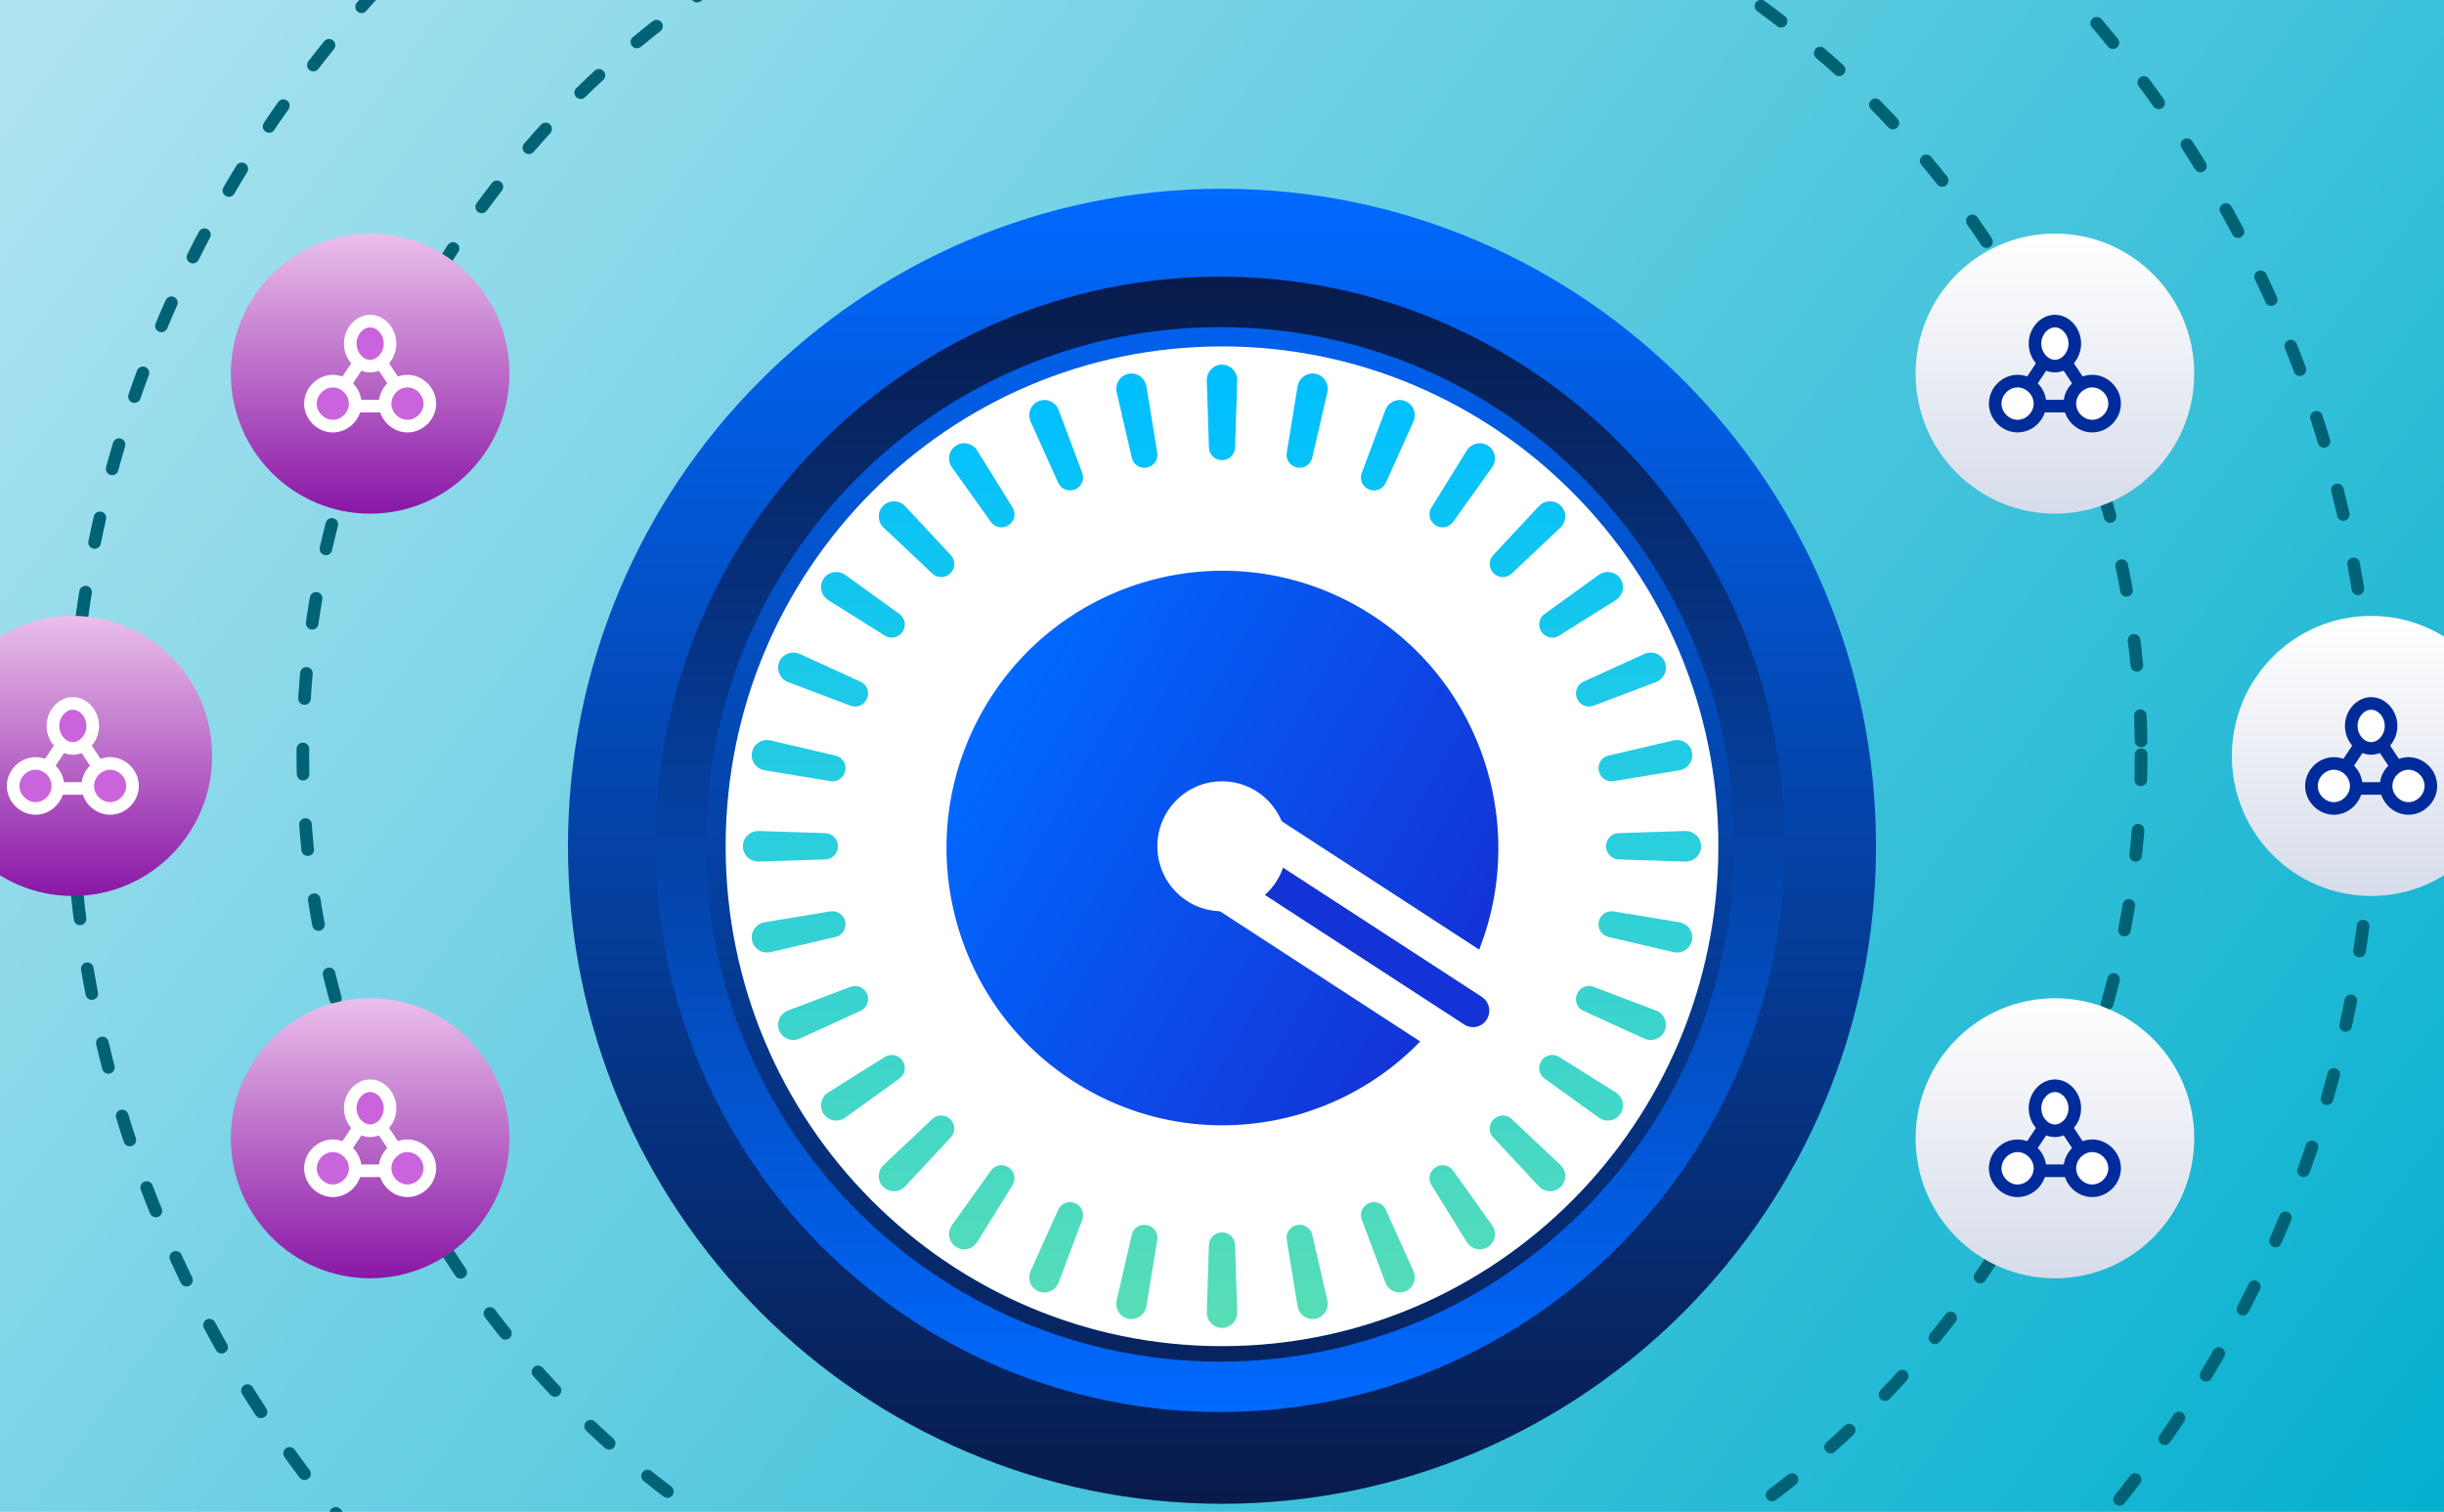 <svg width="320" height="198" viewBox="0 0 320 198" fill="none" xmlns="http://www.w3.org/2000/svg">
<g clip-path="url(#clip0_1733_12707)">
<rect width="320" height="198" fill="url(#paint0_linear_1733_12707)"/>
<ellipse cx="160" cy="98.832" rx="120.348" ry="121.015" stroke="#006375" stroke-width="1.652" stroke-linecap="round" stroke-dasharray="3.3 6.61"/>
<ellipse cx="160.001" cy="101.521" rx="150.692" ry="151.527" stroke="#006375" stroke-width="1.652" stroke-linecap="round" stroke-dasharray="3.3 6.61"/>
<g filter="url(#filter0_d_1733_12707)">
<path d="M235.313 98.832C235.313 140.741 201.54 174.618 160 174.618C118.461 174.618 84.689 140.741 84.689 98.832C84.689 56.922 118.461 23.045 160 23.045C201.54 23.045 235.313 56.922 235.313 98.832Z" fill="white" stroke="url(#paint1_linear_1733_12707)" stroke-width="20.645"/>
<ellipse cx="36.267" cy="36.167" rx="36.267" ry="36.167" transform="matrix(0.498 -0.867 0.865 0.502 110.711 112.348)" fill="url(#paint2_linear_1733_12707)"/>
<path fill-rule="evenodd" clip-rule="evenodd" d="M222.733 98.831C222.733 99.974 221.774 100.87 220.632 100.833L211.924 100.551C211.005 100.521 210.286 99.751 210.286 98.831C210.286 97.911 211.005 97.142 211.924 97.112L220.632 96.83C221.774 96.793 222.733 97.689 222.733 98.831ZM221.538 86.519C221.758 87.636 220.994 88.701 219.871 88.886L211.255 90.306C210.353 90.455 209.504 89.838 209.327 88.941C209.151 88.047 209.701 87.165 210.589 86.958L219.092 84.971C220.204 84.712 221.318 85.398 221.538 86.519ZM217.974 74.689C218.407 75.74 217.868 76.93 216.806 77.332L208.629 80.428C207.774 80.752 206.82 80.316 206.472 79.471C206.125 78.63 206.489 77.658 207.317 77.28L215.271 73.651C216.31 73.176 217.539 73.633 217.974 74.689ZM212.171 63.791C212.8 64.735 212.504 66.004 211.543 66.606L204.124 71.254C203.348 71.74 202.326 71.5 201.818 70.738C201.314 69.981 201.481 68.955 202.218 68.422L209.317 63.299C210.243 62.63 211.538 62.84 212.171 63.791ZM204.367 54.235C205.165 55.038 205.121 56.338 204.297 57.114L197.914 63.128C197.247 63.757 196.198 63.72 195.551 63.071C194.91 62.426 194.874 61.387 195.494 60.722L201.473 54.306C202.251 53.471 203.562 53.426 204.367 54.235ZM194.866 46.383C195.804 47.015 196.012 48.297 195.354 49.218L190.248 56.371C189.717 57.115 188.684 57.283 187.925 56.773C187.172 56.266 186.935 55.255 187.413 54.484L192.042 47.013C192.643 46.044 193.92 45.746 194.866 46.383ZM184.024 40.542C185.069 40.978 185.521 42.194 185.055 43.226L181.433 51.252C181.058 52.083 180.083 52.448 179.242 52.098C178.406 51.749 177.975 50.806 178.293 49.958L181.381 41.711C181.78 40.645 182.974 40.104 184.024 40.542ZM173.791 39.383C174.046 38.28 173.365 37.175 172.254 36.954C171.14 36.732 170.076 37.495 169.893 38.616L168.475 47.316C168.329 48.211 168.94 49.053 169.829 49.23C170.721 49.408 171.602 48.858 171.807 47.972L173.791 39.383ZM160.001 35.752C161.137 35.752 162.028 36.705 161.992 37.841L161.71 46.638C161.681 47.553 160.915 48.267 160.001 48.267C159.086 48.267 158.321 47.553 158.291 46.638L158.009 37.841C157.973 36.705 158.864 35.752 160.001 35.752ZM147.747 36.954C148.862 36.732 149.926 37.495 150.108 38.616L151.527 47.316C151.672 48.211 151.061 49.053 150.172 49.23C149.28 49.408 148.399 48.858 148.195 47.972L146.211 39.383C145.956 38.28 146.637 37.175 147.747 36.954ZM135.977 40.542C137.028 40.104 138.221 40.645 138.62 41.711L141.708 49.958C142.026 50.806 141.595 51.749 140.759 52.098C139.918 52.448 138.943 52.083 138.568 51.252L134.946 43.226C134.48 42.194 134.932 40.978 135.977 40.542ZM125.136 46.383C126.081 45.746 127.358 46.044 127.959 47.013L132.588 54.484C133.066 55.255 132.829 56.266 132.076 56.773C131.318 57.283 130.285 57.115 129.753 56.371L124.647 49.218C123.99 48.297 124.197 47.015 125.136 46.383ZM115.634 54.235C116.439 53.426 117.751 53.471 118.529 54.306L124.507 60.722C125.127 61.387 125.091 62.426 124.45 63.071C123.804 63.72 122.755 63.757 122.088 63.128L115.705 57.114C114.88 56.338 114.836 55.038 115.634 54.235ZM107.83 63.791C108.463 62.84 109.758 62.63 110.685 63.299L117.783 68.422C118.52 68.955 118.687 69.981 118.183 70.738C117.675 71.5 116.653 71.74 115.877 71.254L108.458 66.606C107.497 66.004 107.201 64.735 107.83 63.791ZM102.027 74.689C102.462 73.633 103.691 73.176 104.731 73.651L112.685 77.28C113.512 77.658 113.877 78.63 113.53 79.471C113.181 80.316 112.227 80.752 111.372 80.428L103.196 77.332C102.133 76.93 101.594 75.74 102.027 74.689ZM98.463 86.519C98.683 85.398 99.797 84.712 100.909 84.971L109.412 86.958C110.3 87.165 110.851 88.047 110.674 88.941C110.498 89.838 109.648 90.455 108.746 90.306L100.13 88.886C99.007 88.701 98.243 87.635 98.463 86.519ZM99.369 96.83C98.228 96.793 97.269 97.689 97.269 98.831C97.269 99.974 98.228 100.87 99.369 100.833L108.077 100.551C108.997 100.521 109.715 99.751 109.715 98.831C109.715 97.911 108.997 97.142 108.077 97.112L99.369 96.83ZM100.13 108.776C99.007 108.961 98.243 110.027 98.463 111.144C98.683 112.264 99.797 112.951 100.909 112.691L109.412 110.705C110.3 110.497 110.851 109.616 110.674 108.721C110.498 107.824 109.648 107.207 108.746 107.356L100.13 108.776ZM102.027 122.973C101.594 121.923 102.133 120.732 103.196 120.33L111.372 117.234C112.227 116.91 113.181 117.346 113.53 118.191C113.877 119.032 113.512 120.005 112.685 120.382L104.731 124.012C103.691 124.486 102.462 124.029 102.027 122.973ZM107.83 133.872C107.201 132.928 107.497 131.659 108.458 131.057L115.877 126.408C116.653 125.922 117.675 126.162 118.183 126.924C118.687 127.682 118.52 128.707 117.783 129.24L110.685 134.364C109.758 135.032 108.463 134.823 107.83 133.872ZM115.634 143.427C114.836 142.624 114.88 141.325 115.705 140.548L122.088 134.534C122.755 133.906 123.804 133.942 124.45 134.592C125.091 135.236 125.127 136.275 124.507 136.94L118.529 143.356C117.751 144.192 116.439 144.237 115.634 143.427ZM125.136 151.279C124.197 150.647 123.99 149.365 124.647 148.444L129.753 141.291C130.285 140.547 131.318 140.379 132.076 140.89C132.829 141.396 133.066 142.407 132.588 143.179L127.959 150.649C127.358 151.618 126.081 151.916 125.136 151.279ZM135.977 157.12C134.932 156.684 134.48 155.468 134.946 154.436L138.568 146.41C138.943 145.58 139.918 145.214 140.759 145.565C141.595 145.913 142.026 146.857 141.708 147.705L138.62 155.951C138.221 157.017 137.028 157.558 135.977 157.12ZM147.747 160.708C146.637 160.487 145.956 159.383 146.211 158.279L148.195 149.69C148.399 148.804 149.28 148.255 150.172 148.432C151.061 148.609 151.672 149.451 151.527 150.346L150.108 159.046C149.926 160.167 148.862 160.93 147.747 160.708ZM160.001 161.911C158.864 161.911 157.973 160.957 158.01 159.821L158.291 151.024C158.321 150.11 159.086 149.395 160.001 149.395C160.915 149.395 161.681 150.11 161.71 151.024L161.992 159.821C162.028 160.957 161.137 161.911 160.001 161.911ZM172.254 160.708C171.14 160.93 170.076 160.167 169.893 159.046L168.475 150.346C168.329 149.451 168.94 148.609 169.829 148.432C170.721 148.255 171.602 148.804 171.807 149.69L173.791 158.279C174.046 159.383 173.365 160.487 172.254 160.708ZM184.024 157.12C182.974 157.558 181.78 157.017 181.381 155.951L178.293 147.705C177.975 146.857 178.406 145.913 179.242 145.565C180.083 145.214 181.058 145.58 181.433 146.41L185.055 154.436C185.521 155.468 185.069 156.684 184.024 157.12ZM194.866 151.279C193.92 151.916 192.643 151.618 192.042 150.649L187.413 143.179C186.935 142.407 187.172 141.396 187.925 140.89C188.684 140.379 189.717 140.547 190.248 141.291L195.354 148.444C196.012 149.365 195.804 150.647 194.866 151.279ZM204.367 143.427C203.562 144.237 202.251 144.192 201.473 143.356L195.494 136.94C194.874 136.275 194.91 135.236 195.551 134.592C196.198 133.942 197.247 133.906 197.914 134.534L204.297 140.548C205.121 141.325 205.165 142.624 204.367 143.427ZM212.171 133.872C211.538 134.823 210.243 135.032 209.317 134.364L202.218 129.24C201.481 128.707 201.314 127.682 201.818 126.924C202.326 126.162 203.348 125.922 204.124 126.408L211.543 131.057C212.504 131.659 212.8 132.928 212.171 133.872ZM217.974 122.973C217.539 124.029 216.31 124.486 215.271 124.012L207.317 120.382C206.489 120.005 206.125 119.032 206.472 118.191C206.82 117.346 207.774 116.91 208.629 117.234L216.806 120.33C217.868 120.732 218.407 121.923 217.974 122.973ZM221.538 111.144C221.318 112.264 220.204 112.951 219.092 112.691L210.589 110.705C209.701 110.497 209.151 109.616 209.327 108.721C209.504 107.824 210.353 107.207 211.255 107.356L219.871 108.776C220.994 108.961 221.758 110.027 221.538 111.144Z" fill="url(#paint3_linear_1733_12707)"/>
<path d="M230.383 98.581C230.383 137.833 198.743 169.622 159.752 169.622C120.76 169.622 89.121 137.833 89.121 98.581C89.121 59.329 120.76 27.541 159.752 27.541C198.743 27.541 230.383 59.329 230.383 98.581Z" stroke="url(#paint4_linear_1733_12707)" stroke-width="6.606"/>
<path d="M162.266 94.923C160.111 93.521 157.244 94.147 155.859 96.301C154.474 98.454 155.083 101.338 157.238 102.74L190.347 124.267C192.503 125.669 195.37 125.043 196.754 122.889C198.139 120.736 197.53 117.852 195.375 116.45L162.266 94.923Z" fill="#1433D6" stroke="white" stroke-width="5" stroke-linecap="round"/>
<ellipse cx="160" cy="98.832" rx="8.464" ry="8.511" fill="white"/>
</g>
<ellipse cx="48.465" cy="48.932" rx="18.239" ry="18.34" fill="url(#paint5_linear_1733_12707)"/>
<path d="M53.675 53.189H43.253L48.464 45.329L53.675 53.189Z" stroke="white" stroke-width="1.652" stroke-miterlimit="10"/>
<path d="M48.465 47.949C49.868 47.949 51.071 46.589 51.071 45.002C51.071 43.414 49.868 42.054 48.465 42.054C47.062 42.054 45.859 43.414 45.859 45.002C45.859 46.589 47.062 47.949 48.465 47.949Z" fill="#CA64DD"/>
<path d="M43.579 55.809C45.157 55.809 46.51 54.449 46.51 52.862C46.51 51.275 45.157 49.914 43.579 49.914C42 49.914 40.648 51.275 40.648 52.862C40.648 54.449 42 55.809 43.579 55.809Z" fill="#CA64DD"/>
<path d="M53.35 55.809C54.929 55.809 56.282 54.449 56.282 52.862C56.282 51.275 54.929 49.914 53.35 49.914C51.772 49.914 50.419 51.275 50.419 52.862C50.419 54.449 51.772 55.809 53.35 55.809Z" fill="#CA64DD"/>
<path d="M53.35 55.809C54.929 55.809 56.282 54.449 56.282 52.862C56.282 51.275 54.929 49.914 53.35 49.914C51.772 49.914 50.419 51.275 50.419 52.862C50.419 54.449 51.772 55.809 53.35 55.809Z" stroke="white" stroke-width="1.652" stroke-miterlimit="10"/>
<path d="M48.465 47.949C49.868 47.949 51.071 46.589 51.071 45.002C51.071 43.414 49.868 42.054 48.465 42.054C47.062 42.054 45.859 43.414 45.859 45.002C45.859 46.589 47.062 47.949 48.465 47.949Z" stroke="white" stroke-width="1.652" stroke-miterlimit="10"/>
<path d="M43.579 55.809C45.157 55.809 46.51 54.449 46.51 52.862C46.51 51.275 45.157 49.914 43.579 49.914C42 49.914 40.648 51.275 40.648 52.862C40.648 54.449 42 55.809 43.579 55.809Z" stroke="white" stroke-width="1.652" stroke-miterlimit="10"/>
<ellipse cx="48.465" cy="149.069" rx="18.239" ry="18.34" fill="url(#paint6_linear_1733_12707)"/>
<path d="M53.675 153.326H43.253L48.464 145.466L53.675 153.326Z" stroke="white" stroke-width="1.652" stroke-miterlimit="10"/>
<path d="M48.465 148.086C49.868 148.086 51.071 146.725 51.071 145.138C51.071 143.551 49.868 142.191 48.465 142.191C47.062 142.191 45.859 143.551 45.859 145.138C45.859 146.725 47.062 148.086 48.465 148.086Z" fill="#CA64DD"/>
<path d="M43.579 155.946C45.157 155.946 46.51 154.585 46.51 152.998C46.51 151.411 45.157 150.051 43.579 150.051C42 150.051 40.648 151.411 40.648 152.998C40.648 154.585 42 155.946 43.579 155.946Z" fill="#CA64DD"/>
<path d="M53.35 155.946C54.929 155.946 56.282 154.585 56.282 152.998C56.282 151.411 54.929 150.051 53.35 150.051C51.772 150.051 50.419 151.411 50.419 152.998C50.419 154.585 51.772 155.946 53.35 155.946Z" fill="#CA64DD"/>
<path d="M53.35 155.946C54.929 155.946 56.282 154.585 56.282 152.998C56.282 151.411 54.929 150.051 53.35 150.051C51.772 150.051 50.419 151.411 50.419 152.998C50.419 154.585 51.772 155.946 53.35 155.946Z" stroke="white" stroke-width="1.652" stroke-miterlimit="10"/>
<path d="M48.465 148.086C49.868 148.086 51.071 146.725 51.071 145.138C51.071 143.551 49.868 142.191 48.465 142.191C47.062 142.191 45.859 143.551 45.859 145.138C45.859 146.725 47.062 148.086 48.465 148.086Z" stroke="white" stroke-width="1.652" stroke-miterlimit="10"/>
<path d="M43.579 155.946C45.157 155.946 46.51 154.585 46.51 152.998C46.51 151.411 45.157 150.051 43.579 150.051C42 150.051 40.648 151.411 40.648 152.998C40.648 154.585 42 155.946 43.579 155.946Z" stroke="white" stroke-width="1.652" stroke-miterlimit="10"/>
<ellipse cx="9.535" cy="99" rx="18.239" ry="18.34" fill="url(#paint7_linear_1733_12707)"/>
<path d="M14.746 103.257H4.323L9.535 95.397L14.746 103.257Z" stroke="white" stroke-width="1.652" stroke-miterlimit="10"/>
<path d="M9.535 98.017C10.938 98.017 12.141 96.657 12.141 95.07C12.141 93.482 10.938 92.122 9.535 92.122C8.132 92.122 6.93 93.482 6.93 95.07C6.93 96.657 8.132 98.017 9.535 98.017Z" fill="#CA64DD"/>
<path d="M4.649 105.877C6.228 105.877 7.58 104.517 7.58 102.93C7.58 101.343 6.228 99.982 4.649 99.982C3.071 99.982 1.718 101.343 1.718 102.93C1.718 104.517 3.071 105.877 4.649 105.877Z" fill="#CA64DD"/>
<path d="M14.421 105.877C15.999 105.877 17.352 104.517 17.352 102.93C17.352 101.343 15.999 99.982 14.421 99.982C12.842 99.982 11.489 101.343 11.489 102.93C11.489 104.517 12.842 105.877 14.421 105.877Z" fill="#CA64DD"/>
<path d="M14.421 105.877C15.999 105.877 17.352 104.517 17.352 102.93C17.352 101.343 15.999 99.982 14.421 99.982C12.842 99.982 11.489 101.343 11.489 102.93C11.489 104.517 12.842 105.877 14.421 105.877Z" stroke="white" stroke-width="1.652" stroke-miterlimit="10"/>
<path d="M9.535 98.017C10.938 98.017 12.141 96.657 12.141 95.07C12.141 93.482 10.938 92.122 9.535 92.122C8.132 92.122 6.93 93.482 6.93 95.07C6.93 96.657 8.132 98.017 9.535 98.017Z" stroke="white" stroke-width="1.652" stroke-miterlimit="10"/>
<path d="M4.649 105.877C6.228 105.877 7.58 104.517 7.58 102.93C7.58 101.343 6.228 99.982 4.649 99.982C3.071 99.982 1.718 101.343 1.718 102.93C1.718 104.517 3.071 105.877 4.649 105.877Z" stroke="white" stroke-width="1.652" stroke-miterlimit="10"/>
<ellipse cx="310.464" cy="99" rx="18.239" ry="18.34" fill="url(#paint8_linear_1733_12707)"/>
<path d="M315.675 103.257H305.252L310.463 95.397L315.675 103.257Z" stroke="#002C9B" stroke-width="1.652" stroke-miterlimit="10"/>
<path d="M310.463 98.017C311.866 98.017 313.069 96.656 313.069 95.069C313.069 93.482 311.866 92.122 310.463 92.122C309.06 92.122 307.857 93.482 307.857 95.069C307.857 96.656 309.06 98.017 310.463 98.017Z" fill="white"/>
<path d="M305.578 105.877C307.156 105.877 308.509 104.516 308.509 102.929C308.509 101.342 307.156 99.982 305.578 99.982C303.999 99.982 302.646 101.342 302.646 102.929C302.646 104.516 303.999 105.877 305.578 105.877Z" fill="white"/>
<path d="M315.349 105.877C316.928 105.877 318.281 104.516 318.281 102.929C318.281 101.342 316.928 99.982 315.349 99.982C313.771 99.982 312.418 101.342 312.418 102.929C312.418 104.516 313.771 105.877 315.349 105.877Z" fill="white"/>
<path d="M315.349 105.877C316.928 105.877 318.281 104.516 318.281 102.929C318.281 101.342 316.928 99.982 315.349 99.982C313.771 99.982 312.418 101.342 312.418 102.929C312.418 104.516 313.771 105.877 315.349 105.877Z" stroke="#002C9B" stroke-width="1.652" stroke-miterlimit="10"/>
<path d="M310.463 98.017C311.866 98.017 313.069 96.656 313.069 95.069C313.069 93.482 311.866 92.122 310.463 92.122C309.06 92.122 307.857 93.482 307.857 95.069C307.857 96.656 309.06 98.017 310.463 98.017Z" stroke="#002C9B" stroke-width="1.652" stroke-miterlimit="10"/>
<path d="M305.578 105.877C307.156 105.877 308.509 104.516 308.509 102.929C308.509 101.342 307.156 99.982 305.578 99.982C303.999 99.982 302.646 101.342 302.646 102.929C302.646 104.516 303.999 105.877 305.578 105.877Z" stroke="#002C9B" stroke-width="1.652" stroke-miterlimit="10"/>
<ellipse cx="269.056" cy="48.928" rx="18.239" ry="18.34" fill="url(#paint9_linear_1733_12707)"/>
<path d="M274.266 53.185H263.844L269.055 45.325L274.266 53.185Z" stroke="#002C9B" stroke-width="1.652" stroke-miterlimit="10"/>
<path d="M269.055 47.945C270.458 47.945 271.661 46.585 271.661 44.997C271.661 43.41 270.458 42.05 269.055 42.05C267.652 42.05 266.449 43.41 266.449 44.997C266.449 46.585 267.652 47.945 269.055 47.945Z" fill="white"/>
<path d="M264.17 55.805C265.748 55.805 267.101 54.445 267.101 52.858C267.101 51.27 265.748 49.91 264.17 49.91C262.591 49.91 261.238 51.27 261.238 52.858C261.238 54.445 262.591 55.805 264.17 55.805Z" fill="white"/>
<path d="M273.941 55.805C275.52 55.805 276.872 54.445 276.872 52.858C276.872 51.27 275.52 49.91 273.941 49.91C272.363 49.91 271.01 51.27 271.01 52.858C271.01 54.445 272.363 55.805 273.941 55.805Z" fill="white"/>
<path d="M273.941 55.805C275.52 55.805 276.872 54.445 276.872 52.858C276.872 51.27 275.52 49.91 273.941 49.91C272.363 49.91 271.01 51.27 271.01 52.858C271.01 54.445 272.363 55.805 273.941 55.805Z" stroke="#002C9B" stroke-width="1.652" stroke-miterlimit="10"/>
<path d="M269.055 47.945C270.458 47.945 271.661 46.585 271.661 44.997C271.661 43.41 270.458 42.05 269.055 42.05C267.652 42.05 266.449 43.41 266.449 44.997C266.449 46.585 267.652 47.945 269.055 47.945Z" stroke="#002C9B" stroke-width="1.652" stroke-miterlimit="10"/>
<path d="M264.17 55.805C265.748 55.805 267.101 54.445 267.101 52.858C267.101 51.27 265.748 49.91 264.17 49.91C262.591 49.91 261.238 51.27 261.238 52.858C261.238 54.445 262.591 55.805 264.17 55.805Z" stroke="#002C9B" stroke-width="1.652" stroke-miterlimit="10"/>
<ellipse cx="269.056" cy="149.072" rx="18.239" ry="18.34" fill="url(#paint10_linear_1733_12707)"/>
<path d="M274.266 153.329H263.844L269.055 145.469L274.266 153.329Z" stroke="#002C9B" stroke-width="1.652" stroke-miterlimit="10"/>
<path d="M269.055 148.089C270.458 148.089 271.661 146.729 271.661 145.142C271.661 143.554 270.458 142.194 269.055 142.194C267.652 142.194 266.449 143.554 266.449 145.142C266.449 146.729 267.652 148.089 269.055 148.089Z" fill="white"/>
<path d="M264.17 155.949C265.748 155.949 267.101 154.589 267.101 153.002C267.101 151.415 265.748 150.054 264.17 150.054C262.591 150.054 261.238 151.415 261.238 153.002C261.238 154.589 262.591 155.949 264.17 155.949Z" fill="white"/>
<path d="M273.941 155.949C275.52 155.949 276.872 154.589 276.872 153.002C276.872 151.415 275.52 150.054 273.941 150.054C272.363 150.054 271.01 151.415 271.01 153.002C271.01 154.589 272.363 155.949 273.941 155.949Z" fill="white"/>
<path d="M273.941 155.949C275.52 155.949 276.872 154.589 276.872 153.002C276.872 151.415 275.52 150.054 273.941 150.054C272.363 150.054 271.01 151.415 271.01 153.002C271.01 154.589 272.363 155.949 273.941 155.949Z" stroke="#002C9B" stroke-width="1.652" stroke-miterlimit="10"/>
<path d="M269.055 148.089C270.458 148.089 271.661 146.729 271.661 145.142C271.661 143.554 270.458 142.194 269.055 142.194C267.652 142.194 266.449 143.554 266.449 145.142C266.449 146.729 267.652 148.089 269.055 148.089Z" stroke="#002C9B" stroke-width="1.652" stroke-miterlimit="10"/>
<path d="M264.17 155.949C265.748 155.949 267.101 154.589 267.101 153.002C267.101 151.415 265.748 150.054 264.17 150.054C262.591 150.054 261.238 151.415 261.238 153.002C261.238 154.589 262.591 155.949 264.17 155.949Z" stroke="#002C9B" stroke-width="1.652" stroke-miterlimit="10"/>
</g>
<defs>
<filter id="filter0_d_1733_12707" x="42.366" y="-7.277" width="235.269" height="236.217" filterUnits="userSpaceOnUse" color-interpolation-filters="sRGB">
<feFlood flood-opacity="0" result="BackgroundImageFix"/>
<feColorMatrix in="SourceAlpha" type="matrix" values="0 0 0 0 0 0 0 0 0 0 0 0 0 0 0 0 0 0 127 0" result="hardAlpha"/>
<feOffset dy="12"/>
<feGaussianBlur stdDeviation="16"/>
<feColorMatrix type="matrix" values="0 0 0 0 0 0 0 0 0 0.047 0 0 0 0 0.165 0 0 0 0.24 0"/>
<feBlend mode="normal" in2="BackgroundImageFix" result="effect1_dropShadow_1733_12707"/>
<feBlend mode="normal" in="SourceGraphic" in2="effect1_dropShadow_1733_12707" result="shape"/>
</filter>
<linearGradient id="paint0_linear_1733_12707" x1="0" y1="0" x2="309.43" y2="229.085" gradientUnits="userSpaceOnUse">
<stop stop-color="#B1E4F1"/>
<stop offset="1" stop-color="#00AFCE"/>
</linearGradient>
<linearGradient id="paint1_linear_1733_12707" x1="160" y1="12.723" x2="160" y2="184.94" gradientUnits="userSpaceOnUse">
<stop stop-color="#0069FF"/>
<stop offset="1" stop-color="#081B4B"/>
</linearGradient>
<linearGradient id="paint2_linear_1733_12707" x1="36.267" y1="0" x2="36.267" y2="72.333" gradientUnits="userSpaceOnUse">
<stop stop-color="#0069FF"/>
<stop offset="1" stop-color="#1433D6"/>
</linearGradient>
<linearGradient id="paint3_linear_1733_12707" x1="160.263" y1="38.655" x2="159.998" y2="161.911" gradientUnits="userSpaceOnUse">
<stop stop-color="#00BFFF"/>
<stop offset="1" stop-color="#58DEB6"/>
</linearGradient>
<linearGradient id="paint4_linear_1733_12707" x1="159.752" y1="24.237" x2="159.752" y2="172.925" gradientUnits="userSpaceOnUse">
<stop stop-color="#081B4B"/>
<stop offset="1" stop-color="#0069FF"/>
</linearGradient>
<linearGradient id="paint5_linear_1733_12707" x1="48.465" y1="30.591" x2="48.465" y2="67.273" gradientUnits="userSpaceOnUse">
<stop stop-color="#EBBFEB"/>
<stop offset="1" stop-color="#8917A6"/>
</linearGradient>
<linearGradient id="paint6_linear_1733_12707" x1="48.465" y1="130.728" x2="48.465" y2="167.409" gradientUnits="userSpaceOnUse">
<stop stop-color="#EBBFEB"/>
<stop offset="1" stop-color="#8917A6"/>
</linearGradient>
<linearGradient id="paint7_linear_1733_12707" x1="9.535" y1="80.659" x2="9.535" y2="117.341" gradientUnits="userSpaceOnUse">
<stop stop-color="#EBBFEB"/>
<stop offset="1" stop-color="#8917A6"/>
</linearGradient>
<linearGradient id="paint8_linear_1733_12707" x1="310.464" y1="80.659" x2="310.464" y2="117.34" gradientUnits="userSpaceOnUse">
<stop stop-color="white"/>
<stop offset="1" stop-color="#D6DCEA"/>
</linearGradient>
<linearGradient id="paint9_linear_1733_12707" x1="269.056" y1="30.587" x2="269.056" y2="67.268" gradientUnits="userSpaceOnUse">
<stop stop-color="white"/>
<stop offset="1" stop-color="#D6DCEA"/>
</linearGradient>
<linearGradient id="paint10_linear_1733_12707" x1="269.056" y1="130.732" x2="269.056" y2="167.413" gradientUnits="userSpaceOnUse">
<stop stop-color="white"/>
<stop offset="1" stop-color="#D6DCEA"/>
</linearGradient>
<clipPath id="clip0_1733_12707">
<rect width="320" height="198" fill="white"/>
</clipPath>
</defs>
</svg>
